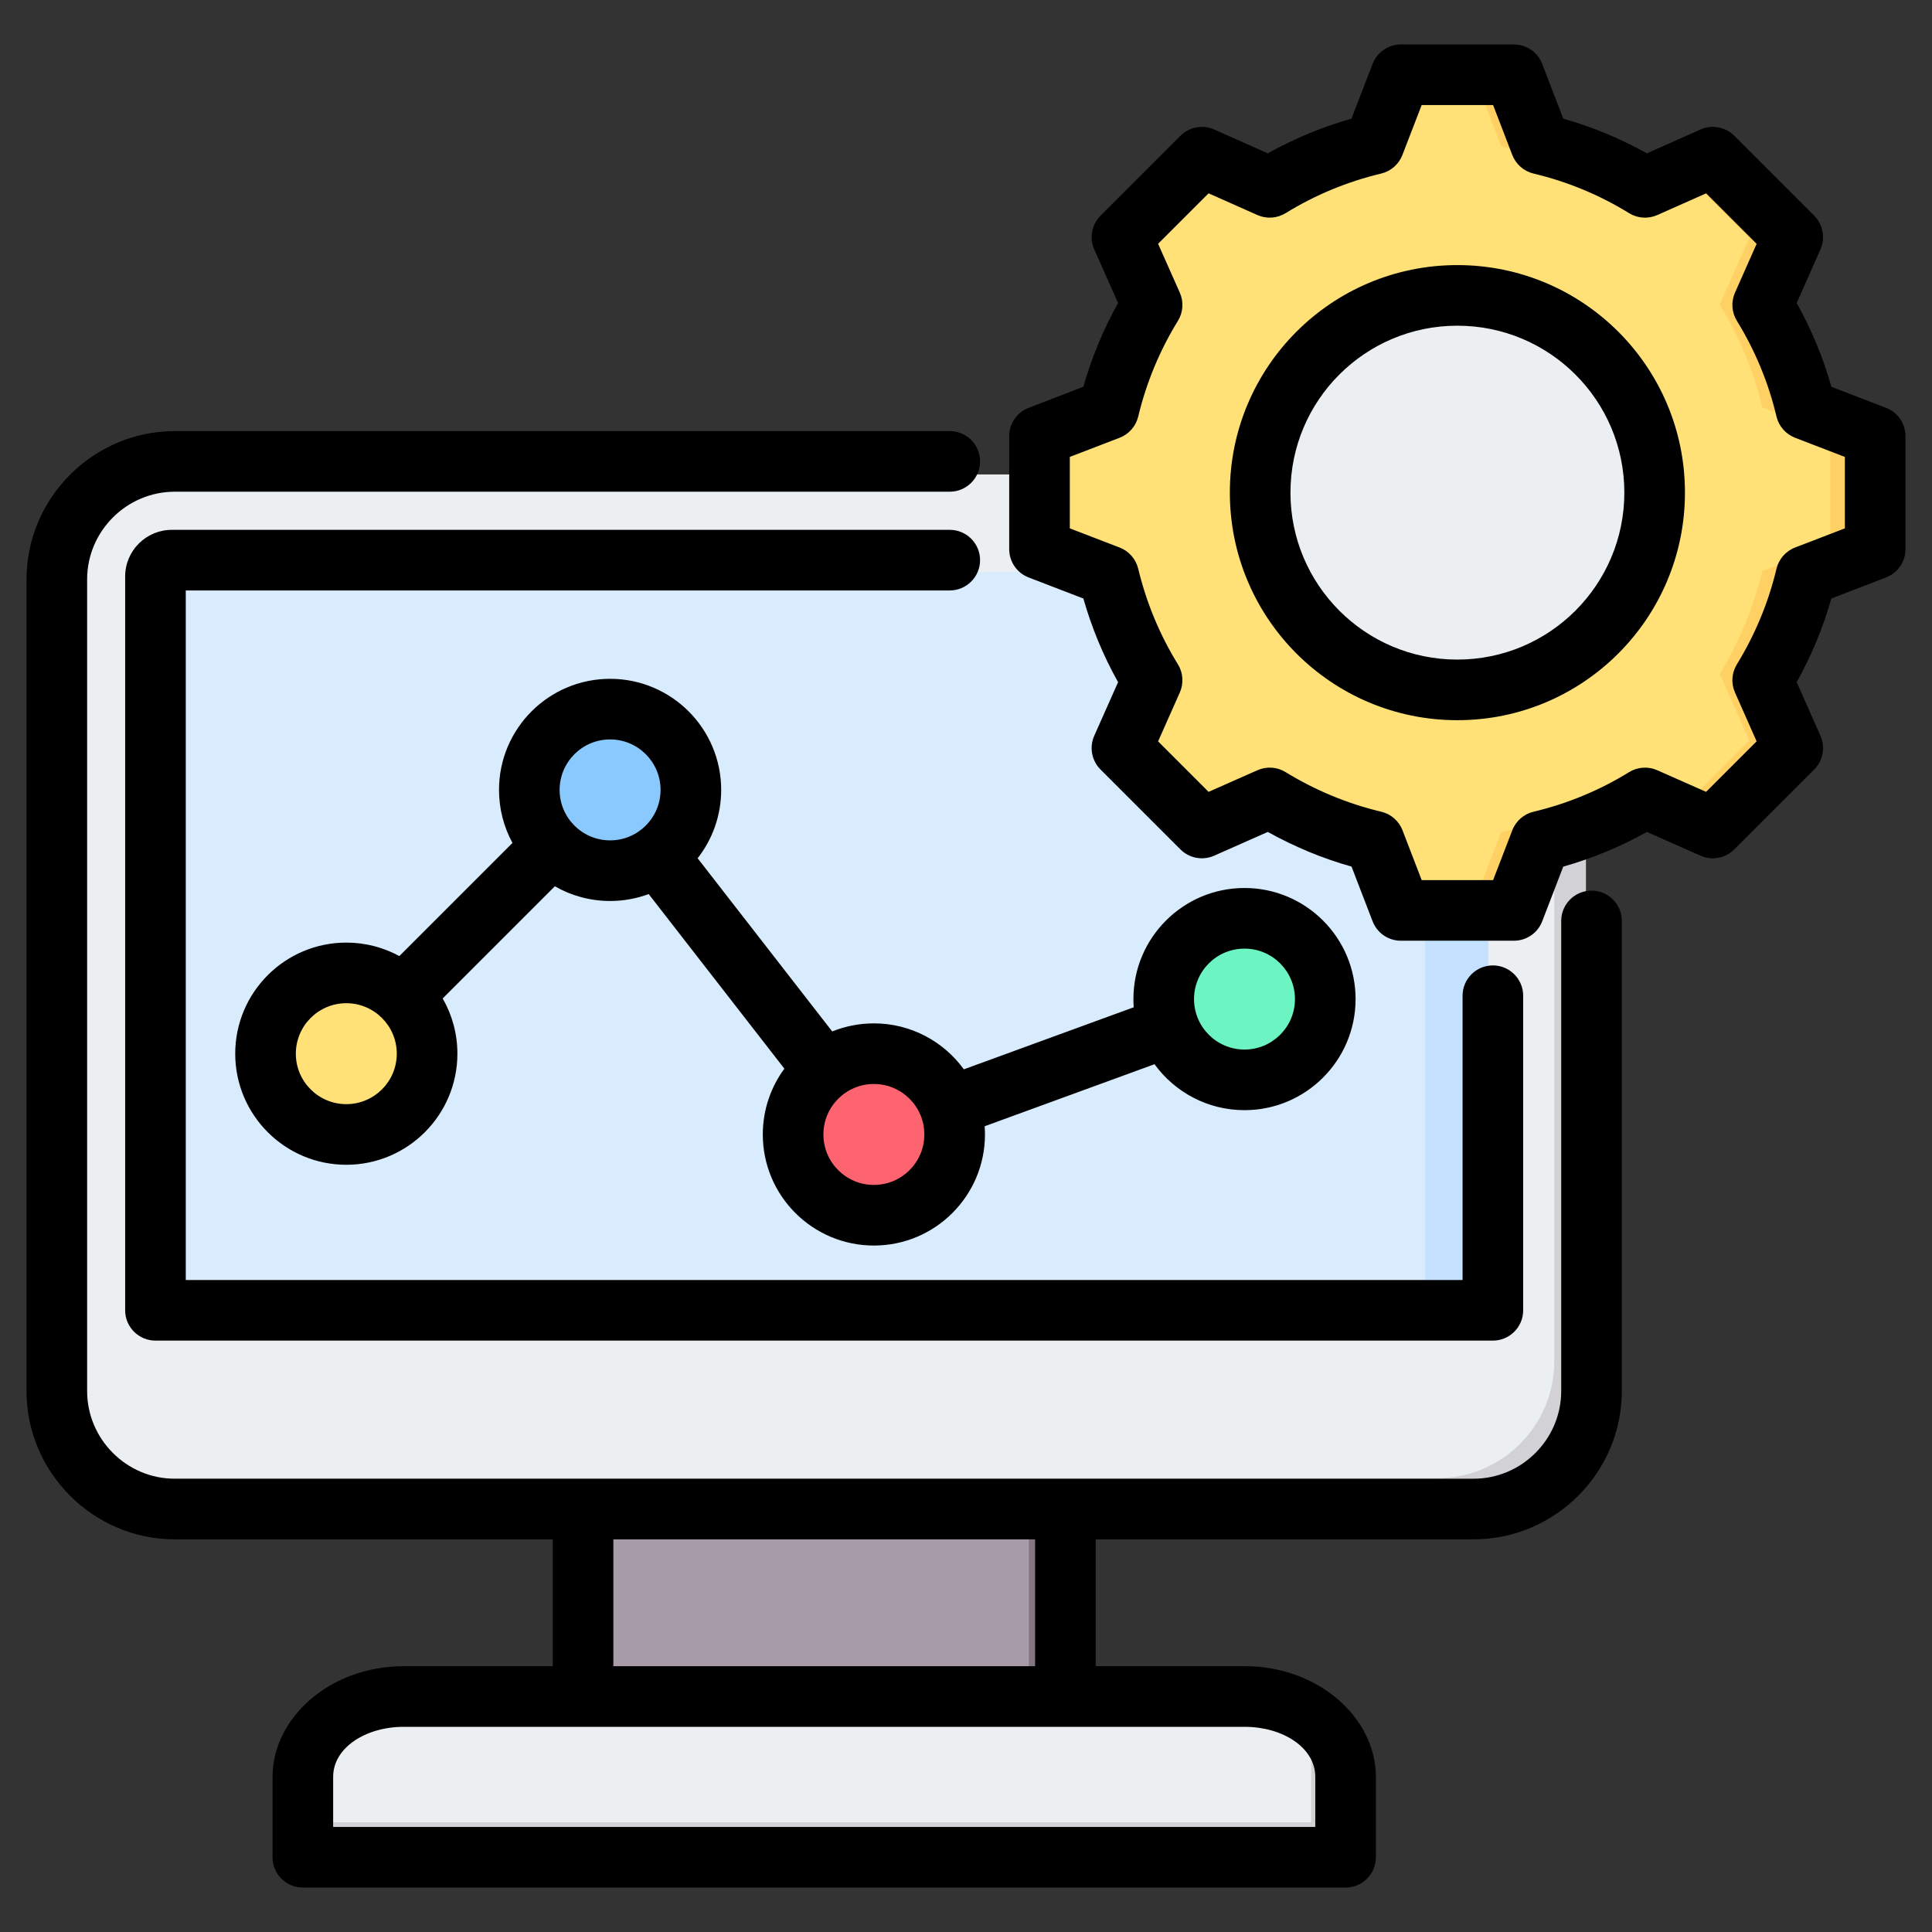 <svg xmlns="http://www.w3.org/2000/svg" clip-rule="evenodd" fill-rule="evenodd" stroke-linejoin="round" stroke-miterlimit="2" viewBox="0 0 510 510"><rect x="0" y="0" width="510" height="510" fill="#333333" stroke="none"/><g><g><g><path d="m155.522 387.166h125.832v71.664h-125.832z" fill="#a79ba7"></path><path d="m271.589 387.166h9.765v71.664h-9.765z" fill="#837683"></path><path d="m82.44 489.378h272.021v-20.972c0-11.515-11.822-20.972-26.245-20.972h-219.532c-14.446 0-26.244 9.457-26.244 20.972z" fill="#eceff1"></path><path d="m82.44 489.378h272.021v-20.972c0-6.833-4.185-12.957-10.593-16.787 1.443 2.577 2.247 5.461 2.247 8.464v20.972h-263.675z" fill="#d1d1d6"></path><path d="m49.031 125.241h338.815c16.929 0 30.784 13.855 30.784 30.784v211.729c0 16.929-13.855 30.784-30.784 30.784h-338.815c-16.929 0-30.761-13.855-30.761-30.784v-211.729c0-16.929 13.832-30.784 30.761-30.784z" fill="#eceff1"></path><path d="m405.011 130.513c8.204 5.556 13.619 14.919 13.619 25.512v211.729c0 16.929-13.855 30.784-30.784 30.784h-338.815c-10.569 0-19.955-5.414-25.512-13.595 4.918 3.31 10.829 5.249 17.166 5.249h338.814c16.929 0 30.785-13.831 30.785-30.76v-211.754c0-6.336-1.939-12.247-5.273-17.165z" fill="#d1d1d6"></path><path d="m48.274 150.989h340.352c2.341 0 4.256 1.915 4.256 4.255v191.68h-348.887v-191.68c0-2.34 1.915-4.255 4.279-4.255z" fill="#d8ecfe"></path><path d="m371.933 150.989h16.693c2.341 0 4.256 1.915 4.256 4.255v191.68h-16.669v-191.68c0-2.34-1.939-4.255-4.28-4.255z" fill="#c4e2ff"></path></g><g><path d="m404.815 38.605c9.588 2.282 18.739 6.075 27.122 11.241l17.624-7.819 20.764 20.764-7.819 17.624c5.165 8.383 8.959 17.534 11.241 27.122l17.983 6.921v29.377l-17.983 6.922c-2.282 9.574-6.076 18.726-11.241 27.108l7.819 17.624-20.764 20.777-17.624-7.831c-8.383 5.165-17.534 8.972-27.122 11.253l-6.921 17.97h-29.377l-6.922-17.983c-9.574-2.281-18.726-6.075-27.108-11.24l-17.624 7.831-20.777-20.777 7.831-17.611c-5.165-8.395-8.972-17.547-11.253-27.121l-17.97-6.922v-29.377l17.97-6.921c2.281-9.588 6.088-18.739 11.253-27.122l-7.831-17.624 20.777-20.764 17.611 7.819c8.395-5.166 17.547-8.959 27.121-11.241l6.922-17.983h29.377z" fill="#ffe177"></path><path d="m443.639 44.655 5.922-2.628 20.764 20.764-7.819 17.624c5.165 8.383 8.959 17.534 11.241 27.122l17.983 6.921v29.377l-17.983 6.922c-2.282 9.574-6.076 18.726-11.241 27.108l7.819 17.624-20.764 20.777-5.922-2.628 18.149-18.149-7.831-17.624c5.165-8.382 8.959-17.534 11.241-27.108l17.982-6.922v-29.377l-17.982-6.921c-2.282-9.588-6.076-18.739-11.241-27.122l7.831-17.624zm-129.404 0 2.628-2.628 17.611 7.819c-1.243.692-2.474 1.41-3.679 2.166zm90.58-6.05c9.588 2.282 18.739 6.075 27.122 11.241l-4.858 2.166c-8.383-5.165-21.226-11.125-30.813-13.407l-6.921-17.983h8.549zm-70.328 169.83-17.624 7.831-2.628-2.628 16.56-7.357c1.205.744 2.436 1.461 3.692 2.154zm97.45 0c-8.383 5.165-17.534 8.972-27.122 11.253l-6.921 17.97h-8.549l6.921-17.97c9.587-2.281 22.43-8.241 30.826-13.407z" fill="#ffd064"></path><path d="m383.206 75.757c29.487 0 53.389 23.902 53.389 53.389 0 29.476-23.902 53.377-53.389 53.377-29.476 0-53.377-23.901-53.377-53.377 0-29.487 23.901-53.389 53.377-53.389z" fill="#eceff1"></path><path d="m383.206 75.757c1.215 0 2.419.043 3.622.13-27.795 1.855-49.777 24.986-49.777 53.259 0 28.261 21.982 51.393 49.777 53.258-1.203.076-2.407.119-3.622.119-29.476 0-53.377-23.901-53.377-53.377 0-29.487 23.901-53.389 53.377-53.389z" fill="#d1d1d6"></path></g><g><g><circle cx="89.925" cy="277.257" fill="#ffe177" r="21.323"></circle><circle cx="159.558" cy="207.624" fill="#8ac9fe" r="21.323"></circle><circle cx="229.191" cy="298.58" fill="#fe646f" r="21.323"></circle><circle cx="327.024" cy="262.843" fill="#6cf5c2" r="21.323"></circle></g></g></g><path d="m145.908 406.349h-99.755c-21.529 0-39.153-17.624-39.153-39.152v-214.247c0-21.529 17.624-39.152 39.153-39.152h204.562c4.415 0 8 3.584 8 8 0 4.415-3.585 8-8 8h-204.562c-12.731 0-23.153 10.421-23.153 23.152v214.247c0 12.73 10.422 23.152 23.153 23.152h342.816c12.731 0 23.152-10.422 23.152-23.152v-124.095c0-4.415 3.585-8 8-8 4.416 0 8 3.585 8 8v124.095c0 21.528-17.624 39.152-39.152 39.152h-99.728v33.492h39.402c19.438 0 34.561 13.678 34.561 29.2v21.226c0 4.418-3.582 8-8 8h-275.259c-4.418 0-8-3.582-8-8v-21.226c0-15.522 15.123-29.2 34.561-29.2h39.402zm127.333 0h-111.333v33.492h111.333zm-185.296 75.918h259.259v-13.226c0-7.814-8.776-13.2-18.561-13.2h-222.137c-9.785 0-18.561 5.386-18.561 13.2zm28.913-218.703c2.469 4.296 3.882 9.276 3.882 14.582 0 16.184-13.139 29.324-29.323 29.324-16.185 0-29.324-13.14-29.324-29.324s13.139-29.323 29.324-29.323c5.068 0 9.838 1.289 13.999 3.556l29.866-29.866c-2.267-4.162-3.556-8.931-3.556-14 0-16.184 13.139-29.323 29.324-29.323 16.184 0 29.323 13.139 29.323 29.323 0 6.804-2.322 13.069-6.216 18.047l35.529 45.721c3.397-1.376 7.109-2.135 10.996-2.135 9.764 0 18.42 4.783 23.751 12.131l44.838-16.379c-.052-.715-.079-1.437-.079-2.166 0-16.184 13.14-29.323 29.324-29.323s29.323 13.139 29.323 29.323c0 16.185-13.139 29.324-29.323 29.324-9.764 0-18.42-4.782-23.751-12.131l-44.838 16.379c.052.715.079 1.438.079 2.166 0 16.184-13.139 29.323-29.324 29.323-16.184 0-29.323-13.139-29.323-29.323 0-6.496 2.117-12.502 5.698-17.365l-35.816-46.09c-3.175 1.178-6.609 1.822-10.191 1.822-5.307 0-10.287-1.413-14.583-3.882zm44.192-68.374c-7.354 0-13.324 5.97-13.324 13.323 0 7.354 5.97 13.324 13.324 13.324 7.353 0 13.323-5.97 13.323-13.324 0-7.353-5.97-13.323-13.323-13.323zm69.632 90.956c-7.353 0-13.323 5.97-13.323 13.324 0 7.353 5.97 13.323 13.323 13.323 7.354 0 13.324-5.97 13.324-13.323 0-7.354-5.97-13.324-13.324-13.324zm-139.265-21.323c-7.354 0-13.324 5.97-13.324 13.323 0 7.354 5.97 13.324 13.324 13.324 7.353 0 13.323-5.97 13.323-13.324 0-7.353-5.97-13.323-13.323-13.323zm237.099-14.414c-7.354 0-13.324 5.97-13.324 13.323 0 7.354 5.97 13.324 13.324 13.324 7.353 0 13.323-5.97 13.323-13.324 0-7.353-5.97-13.323-13.323-13.323zm-279.478-94.545v182.023h337.045v-75.041c0-4.416 3.585-8 8-8s8 3.584 8 8v83.041c0 4.419-3.582 8-8 8h-353.045c-4.418 0-8-3.581-8-8v-193.707c0-6.811 5.534-12.316 12.345-12.316h205.332c4.415 0 8 3.584 8 8 0 4.415-3.585 8-8 8zm363.628-124.535c7.69 2.172 15.091 5.238 22.071 9.147l14.156-6.294c3.025-1.345 6.566-.688 8.907 1.653l21.098 21.097c2.338 2.339 2.997 5.874 1.658 8.897 0 0-6.273 14.16-6.273 14.16 3.913 6.987 6.982 14.397 9.155 22.112l14.435 5.556c3.089 1.189 5.127 4.157 5.127 7.466v29.843c0 3.31-2.038 6.278-5.127 7.466 0 0-14.44 5.558-14.44 5.558-2.177 7.69-5.257 15.091-9.153 22.071l6.276 14.169c1.339 3.023.68 6.559-1.658 8.897l-21.098 21.098c-2.338 2.338-5.873 2.996-8.896 1.657 0 0-14.156-6.27-14.155-6.27-6.971 3.909-14.389 6.977-22.086 9.149l-5.557 14.439c-1.189 3.089-4.157 5.127-7.466 5.127h-29.843c-3.31 0-6.278-2.038-7.467-5.127 0 0-5.556-14.437-5.556-14.437-7.711-2.177-15.119-5.259-22.102-9.157l-14.169 6.276c-3.023 1.339-6.559.681-8.897-1.657l-21.098-21.098c-2.341-2.341-2.998-5.882-1.653-8.907 0 0 6.292-14.151 6.292-14.151-3.907-6.967-6.976-14.382-9.164-22.075l-14.45-5.562c-3.089-1.188-5.127-4.156-5.127-7.466v-29.843c0-3.309 2.038-6.277 5.127-7.466 0 0 14.447-5.56 14.447-5.56 2.189-7.712 5.259-15.118 9.169-22.102l-6.294-14.155c-1.345-3.026-.688-6.567 1.653-8.908l21.098-21.097c2.341-2.341 5.882-2.998 8.907-1.653 0 0 14.156 6.294 14.156 6.294 6.983-3.91 14.386-6.977 22.079-9.149l5.585-14.474c1.19-3.085 4.157-5.12 7.464-5.12h29.843c3.311 0 6.28 2.04 7.468 5.13zm-13.461 9.576-5.062-13.172h-18.859l-5.086 13.183c-.95 2.459-3.049 4.293-5.614 4.903-8.908 2.117-17.404 5.636-25.212 10.448-2.248 1.385-5.035 1.572-7.447.499 0 0-12.891-5.732-12.891-5.732l-13.326 13.326 5.731 12.891c1.073 2.413.886 5.199-.499 7.447-4.815 7.814-8.336 16.317-10.482 25.259-.614 2.56-2.449 4.654-4.906 5.6 0 0-13.146 5.059-13.146 5.059v18.857l13.146 5.06c2.455.945 4.289 3.036 4.905 5.593 2.145 8.912 5.663 17.44 10.477 25.225 1.391 2.249 1.58 5.041.505 7.457l-5.731 12.891 13.332 13.332 12.895-5.712c2.404-1.065 5.177-.881 7.419.493 7.813 4.787 16.313 8.339 25.254 10.457 2.57.609 4.674 2.447 5.622 4.911 0 0 5.06 13.147 5.06 13.147h18.857l5.059-13.147c.948-2.462 3.049-4.299 5.617-4.909 8.904-2.116 17.424-5.632 25.201-10.442 2.246-1.389 5.033-1.58 7.448-.51l12.895 5.712 13.337-13.338-5.712-12.895c-1.064-2.404-.88-5.177.494-7.419 4.787-7.814 8.34-16.315 10.458-25.23.61-2.567 2.447-4.668 4.91-5.616 0 0 13.146-5.06 13.146-5.06v-18.857l-13.146-5.059c-2.465-.949-4.302-3.053-4.911-5.622-2.117-8.935-5.636-17.429-10.447-25.237-1.383-2.244-1.571-5.026-.504-7.437l5.712-12.895-13.332-13.332-12.89 5.732c-2.413 1.073-5.199.886-7.447-.499-7.809-4.812-16.304-8.331-25.212-10.448-2.569-.611-4.671-2.449-5.618-4.914zm-14.502 29.072c33.181 0 60.083 26.872 60.083 60.053 0 33.179-26.904 60.083-60.083 60.083-33.18 0-60.053-26.903-60.053-60.083 0-33.182 26.871-60.053 60.053-60.053zm0 16c-24.341 0-44.053 19.712-44.053 44.053 0 24.342 19.711 44.083 44.053 44.083 24.344 0 44.083-19.74 44.083-44.083s-19.741-44.053-44.083-44.053z"></path></g></svg>
